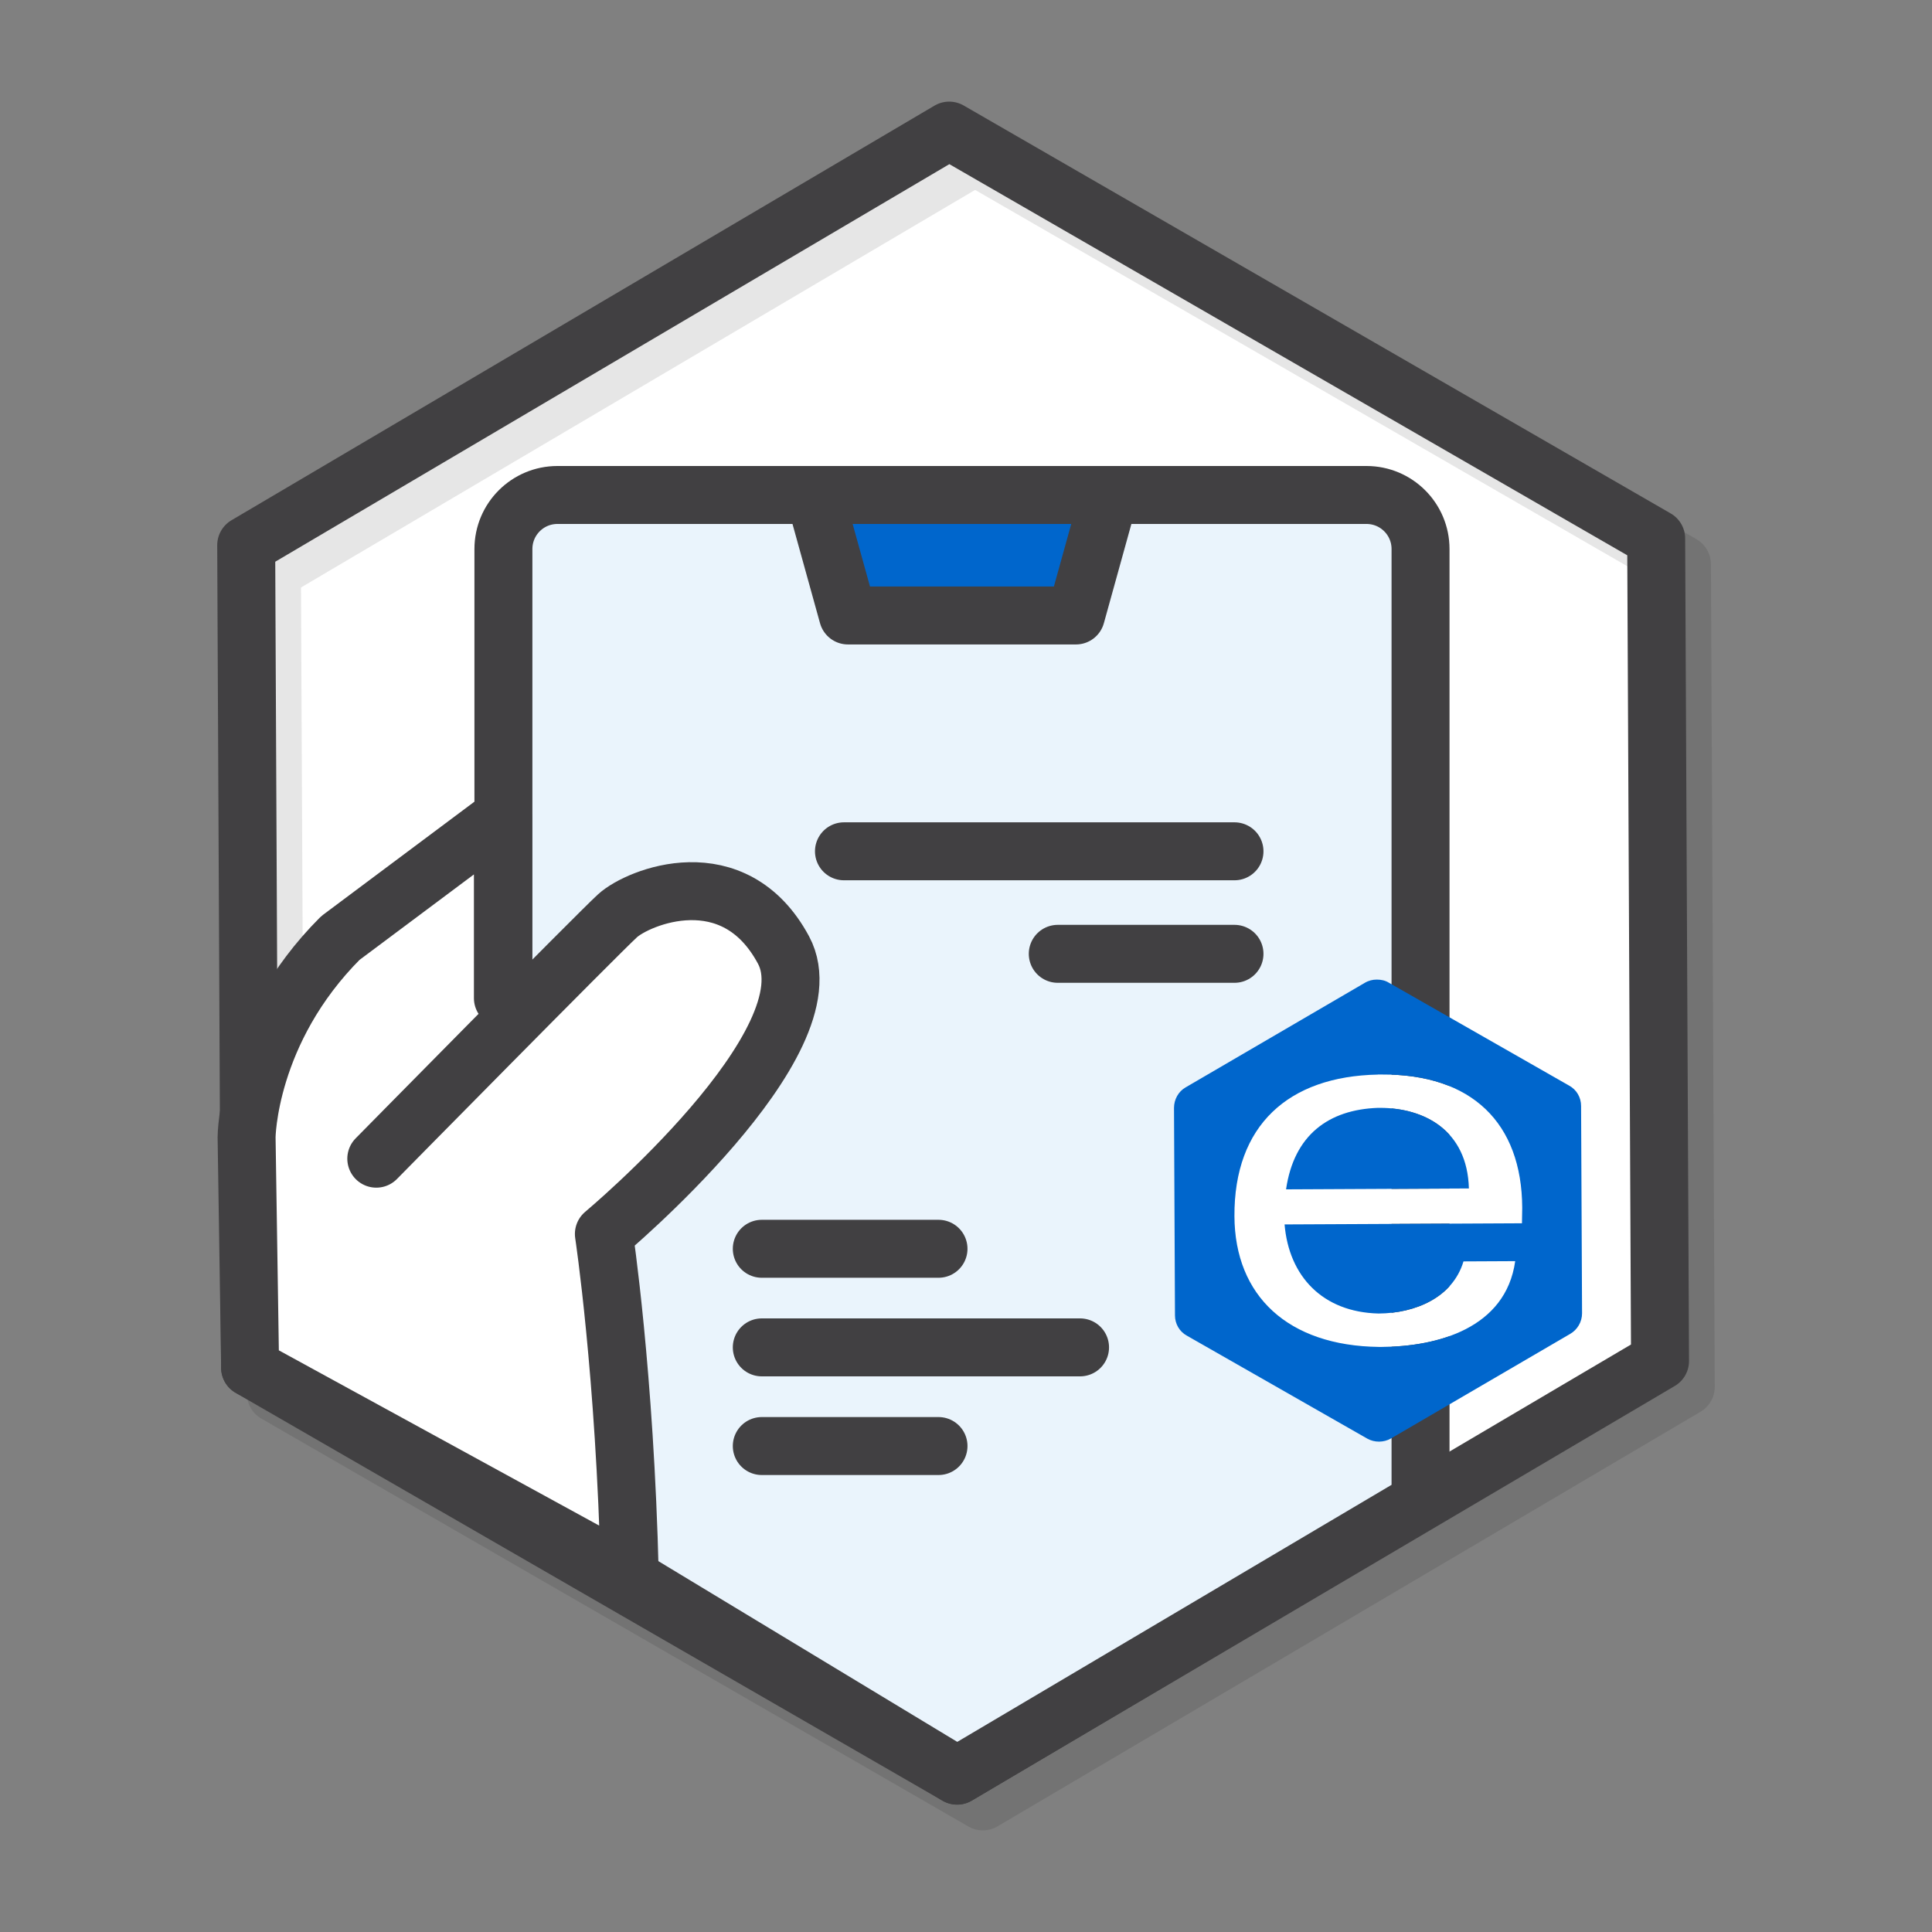 <svg xmlns="http://www.w3.org/2000/svg" viewBox="0 0 300 300"><rect x="0" y="0" width="300" height="300" fill="#808080" stroke="none"/><defs><style>      .cls-1, .cls-2 {        fill: #06c;      }      .cls-1, .cls-3, .cls-4 {        stroke-width: 0px;      }      .cls-5, .cls-6, .cls-7, .cls-8, .cls-2 {        stroke-linecap: round;        stroke-linejoin: round;        stroke-width: 9px;      }      .cls-5, .cls-7, .cls-8, .cls-2 {        stroke: #414042;      }      .cls-5, .cls-4 {        fill: #fff;      }      .cls-6 {        stroke: #000;      }      .cls-6, .cls-7 {        fill: none;      }      .cls-9 {        mix-blend-mode: multiply;        opacity: .1;      }      .cls-8 {        fill: #eaf4fc;      }      .cls-3 {        fill: #06c;      }      .cls-10 {        isolation: isolate;      }    </style></defs><g class="cls-10"><g id="Layer_1" data-name="Layer 1"><g><polygon class="cls-4" points="258.97 212.24 258.36 84.53 148.59 21.19 39.42 85.56 40.02 213.28 149.8 276.62 258.97 212.24"></polygon><g><g class="cls-9"><polygon class="cls-6" points="261.77 215.34 261.17 87.62 151.39 24.28 42.23 88.66 42.28 100.18 42.83 216.38 152.61 279.72 261.77 215.34"></polygon></g><polygon class="cls-7" points="257.77 211.34 257.17 83.62 147.39 20.28 38.23 84.66 38.28 96.18 38.83 212.38 148.61 275.72 257.77 211.34"></polygon></g><g><path class="cls-8" d="M78.17,233.13V85.25c0-4.63,3.75-8.39,8.39-8.39h125.63c4.63,0,8.39,3.75,8.39,8.39v147.88l-71.96,42.59-70.44-42.59"></path><polygon class="cls-2" points="167.07 95.57 131.67 95.57 126.48 76.86 172.26 76.86 167.07 95.57"></polygon></g><path class="cls-5" d="M58.43,179.92s34.27-34.8,37.46-37.72c3.19-2.92,18.06-9.03,25.77,5.31s-27.89,44.1-27.89,44.1c0,0,3.27,21.63,4.02,53.01l-58.95-32.25-.55-35.79s.1-16.46,14.56-30.92l25.24-18.86v28.19"></path><line class="cls-5" x1="191.69" y1="132.19" x2="131.05" y2="132.19"></line><line class="cls-5" x1="167.71" y1="209.22" x2="118.29" y2="209.22"></line><line class="cls-5" x1="191.69" y1="148.11" x2="164.25" y2="148.11"></line><line class="cls-5" x1="145.73" y1="193.91" x2="118.29" y2="193.91"></line><line class="cls-5" x1="145.73" y1="224.54" x2="118.29" y2="224.54"></line><g><path class="cls-4" d="M191.69,188.84c.06,12.38,8.32,20.13,22.42,20.31h.44c8.66-.04,19.27-2.88,20.74-13.32l-8.03.04c-1.69,5.64-7.55,8.06-13.18,8.09-8.71-.2-13.93-5.81-14.6-13.83l14.54-.07,22.32-.11.04-2.4c-.06-13.22-7.88-20.77-21.78-20.7h-.64c-13.9.26-22.33,7.89-22.27,21.99ZM213.93,172.04h.44c6.71.02,13.48,3.41,13.72,12.51l-14.1.07-14.29.07c1.23-8.47,6.65-12.37,14.23-12.65Z"></path><path class="cls-1" d="M184.1,168.85c-1.12.64-1.8,1.87-1.8,3.19l.15,32.21c0,1.32.7,2.54,1.88,3.17l27.98,15.97c1.13.63,2.55.62,3.67-.02l27.83-16.24c1.12-.64,1.85-1.87,1.85-3.19l-.15-32.21c0-1.32-.7-2.54-1.88-3.17l-27.98-15.97c-.54-.34-1.18-.48-1.86-.48-.64,0-1.27.15-1.86.5l-27.83,16.24ZM213.95,166.85h.64c13.9-.07,21.72,7.48,21.78,20.7l-.04,2.4-22.32.11-14.54.07c.67,8.02,5.89,13.63,14.6,13.83,5.63-.03,11.49-2.45,13.18-8.09l8.03-.04c-1.47,10.43-12.08,13.27-20.74,13.32h-.44c-14.1-.18-22.36-7.92-22.42-20.3-.07-14.1,8.37-21.72,22.27-21.99Z"></path><path class="cls-3" d="M228.09,184.55c-.24-9.1-7.01-12.5-13.72-12.52h-.44c-7.59.28-13,4.18-14.23,12.65l14.29-.07,14.1-.07Z"></path></g></g></g></g></svg>